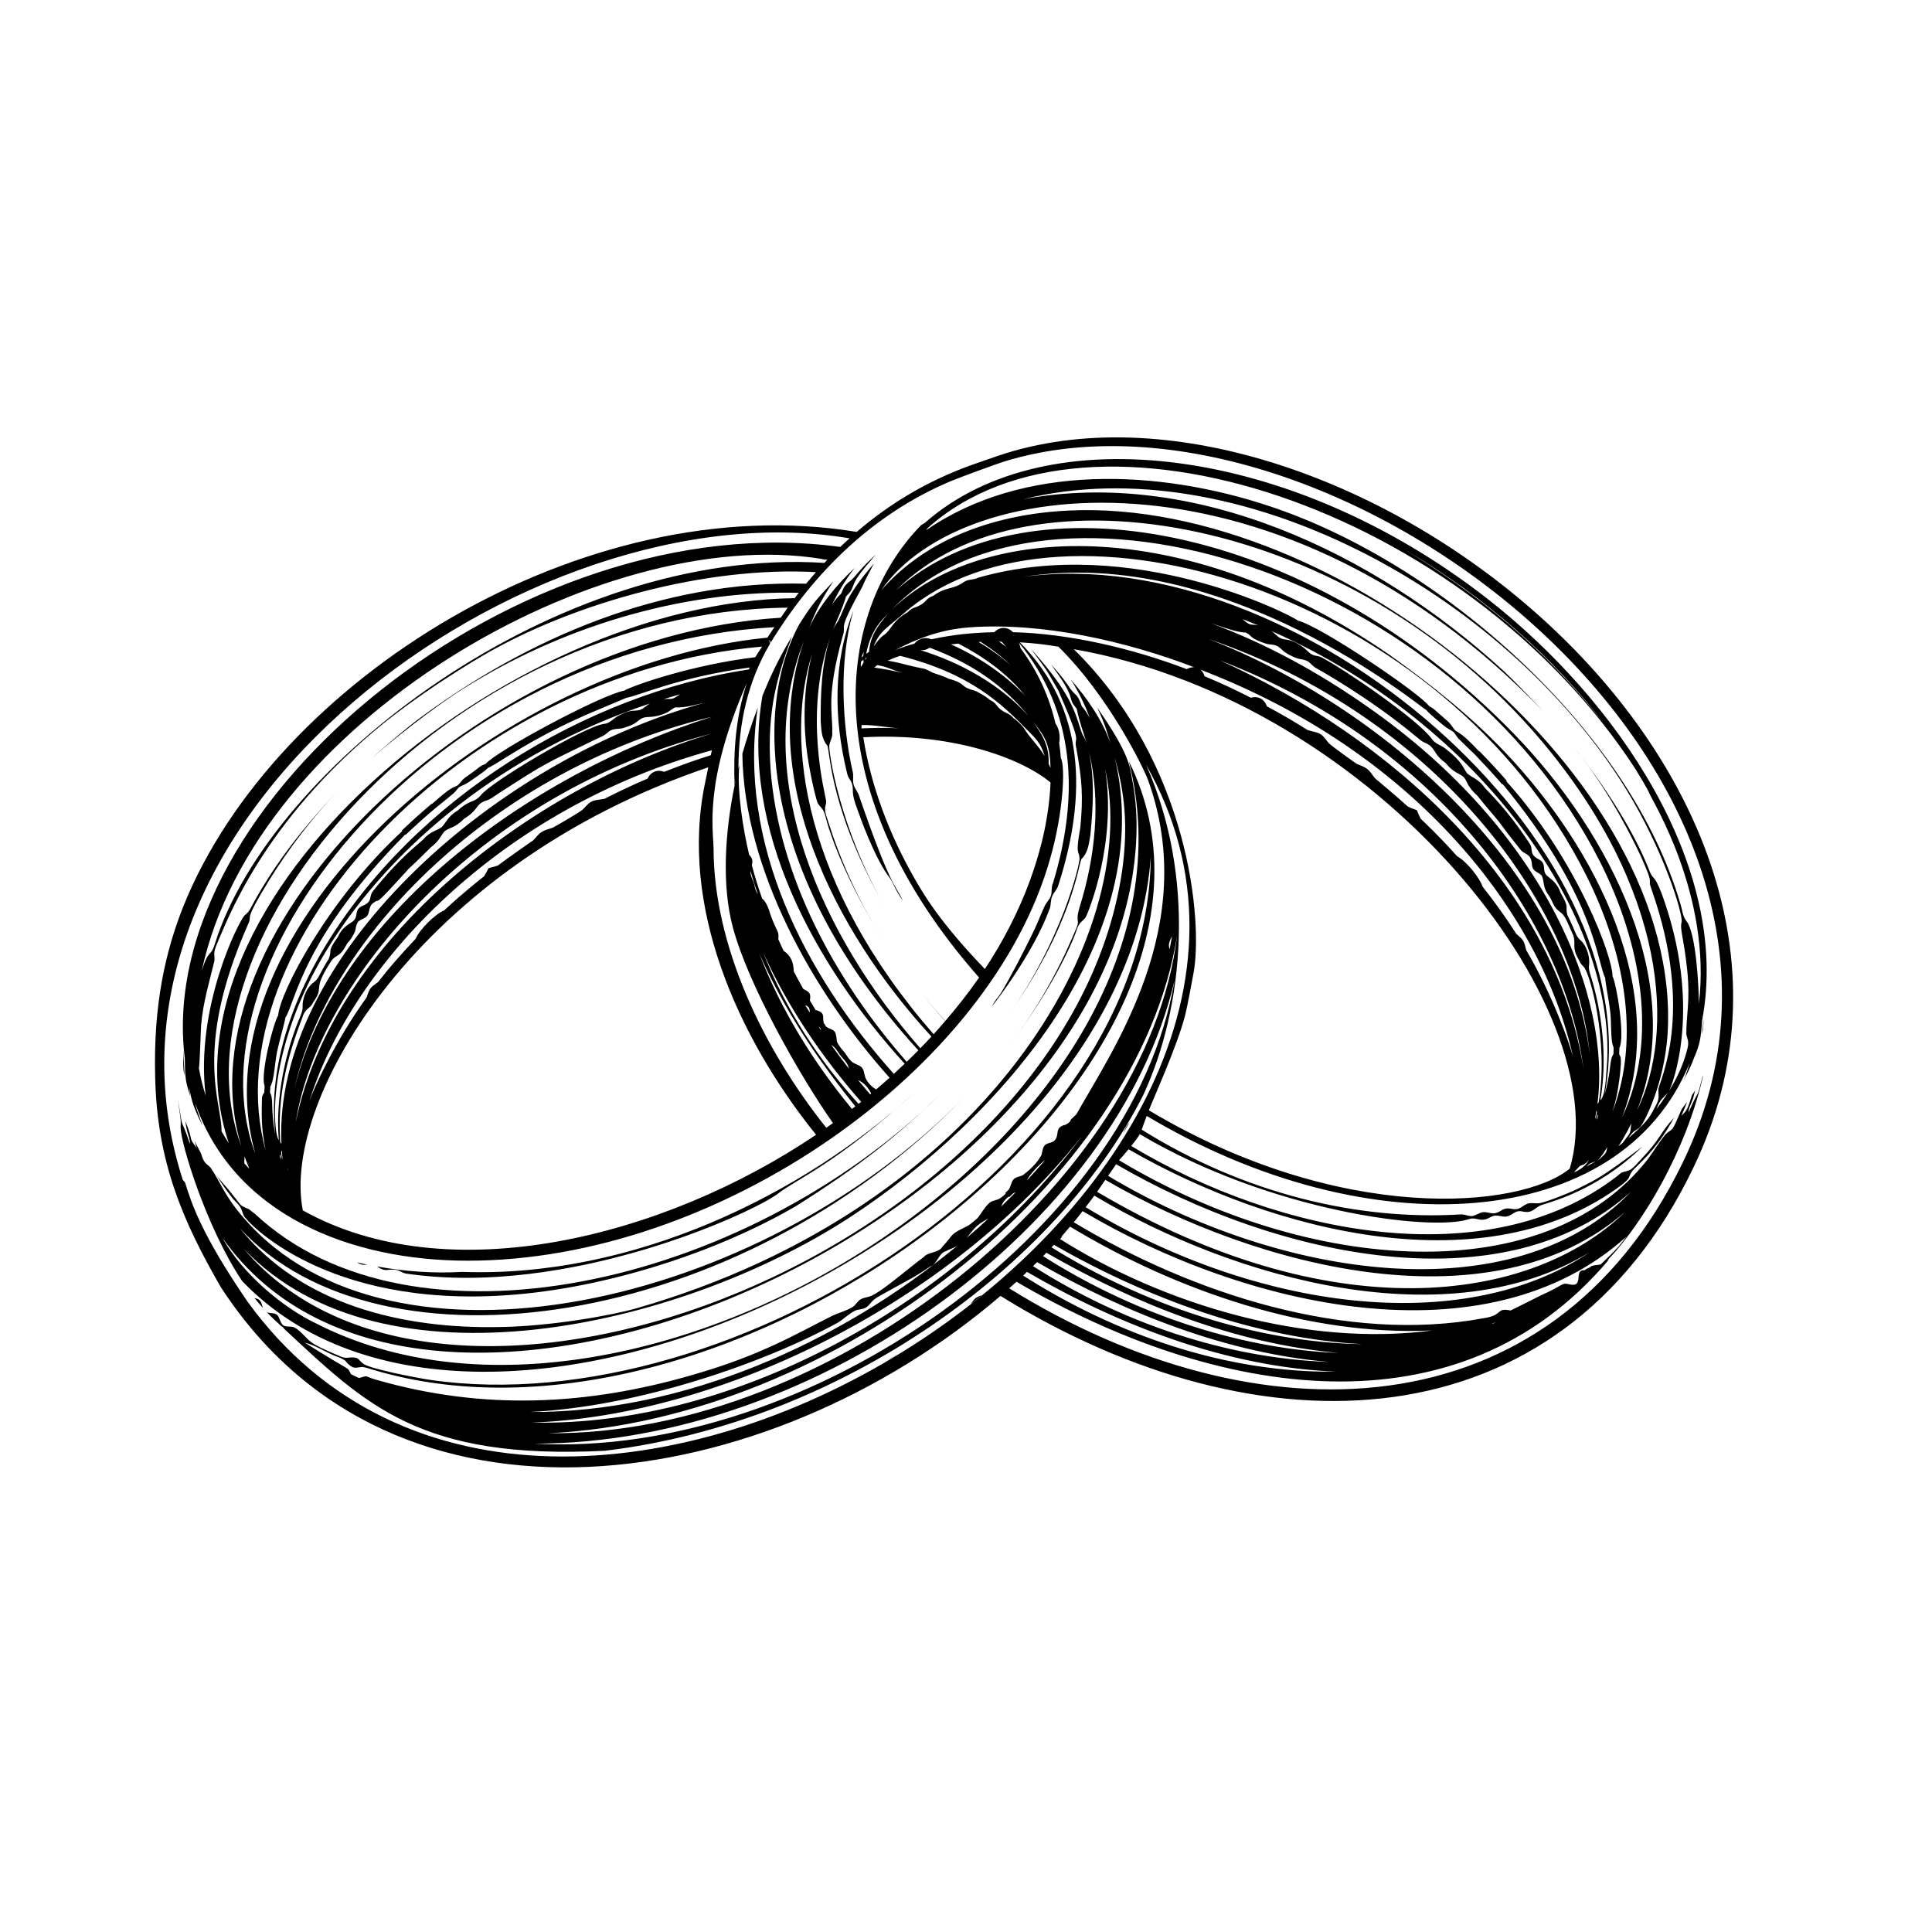 <svg version="1.2" viewBox="0 0 112.5 112.5" height="112.5pt" width="112.5pt" xmlns:xlink="http://www.w3.org/1999/xlink" xmlns="http://www.w3.org/2000/svg">
<defs>
<clipPath id="clip1">
  <path d="M 9.023 25.469 L 100.922 25.469 L 100.922 85.445 L 9.023 85.445 Z M 9.023 25.469"></path>
</clipPath>
</defs>
<g id="surface1">
<path d="M 99.207 59.281 C 99.176 59.594 99.141 59.91 99.098 60.227 C 99.172 59.934 99.164 60.035 99.207 59.281" style="stroke:none;fill-rule:nonzero;fill:rgb(0%,0%,0%);fill-opacity:1;"></path>
<path d="M 49.645 44.906 C 49.07 42.375 48.801 38.586 49.699 35.551 C 48.508 38.555 48.547 41.82 49.316 44.984 C 49.402 45.398 49.527 45.34 49.621 45.676 C 49.73 46.031 49.523 46.09 49.93 47.141 C 50.051 47.48 50.914 49.98 51.848 51.176 C 52.066 51.512 52.098 51.77 52.582 52.465 C 52.117 51.48 51.852 51.648 50.02 46.332 C 49.953 46.098 49.746 45.898 49.699 45.656 C 49.637 45.418 49.723 45.141 49.645 44.906" style="stroke:none;fill-rule:nonzero;fill:rgb(0%,0%,0%);fill-opacity:1;"></path>
<path d="M 94.328 72.508 C 94.336 72.5 94.34 72.496 94.344 72.488 C 94.34 72.496 94.332 72.504 94.328 72.508" style="stroke:none;fill-rule:nonzero;fill:rgb(0%,0%,0%);fill-opacity:1;"></path>
<g clip-rule="nonzero" clip-path="url(#clip1)">
<path d="M 97.984 67.699 C 90.273 83.605 73.172 83.969 58.762 75.016 C 58.906 74.891 59.051 74.766 59.191 74.637 C 70.781 81.43 84.922 83.738 93.668 73.367 C 93.602 73.379 93.652 73.375 93.602 73.387 C 95.629 71.27 98.172 67.062 99.176 62.629 C 99.164 62.652 99.152 62.676 99.141 62.699 C 98.742 64.203 99.027 63.176 98.32 64.785 C 98.328 64.52 98.469 64.289 98.555 64.043 C 98.625 63.859 98.66 63.668 98.707 63.48 C 98.629 63.625 98.641 63.602 98.52 63.773 C 98.223 64.766 98.176 64.684 97.906 64.973 C 98.164 64.383 98.105 64.508 98.234 64.168 C 98.098 64.352 98.051 64.422 97.93 64.578 C 97.262 66.113 97.465 65.613 96.988 66.047 C 96.605 66.508 96.312 67.012 95.961 67.488 C 90.039 75.094 76.273 74.242 65.16 67.559 C 65.355 67.348 65.434 67.262 65.715 66.922 C 74.211 71.82 86.625 74.895 94.48 68.961 C 94.996 68.527 94.789 68.582 95.027 68.219 C 95.254 67.883 96.328 67.191 97.484 65.078 C 96.586 66.055 96.758 66.242 95.562 67.5 C 95.355 67.707 95.184 67.957 94.93 68.113 C 94.805 68.191 94.625 68.207 94.48 68.262 C 94.336 68.312 94.246 68.43 94.129 68.516 C 86.625 74.27 74.5 71.926 65.871 66.73 C 66.008 66.559 66.262 66.234 66.371 66.043 C 74.043 70.59 83.375 71.707 85.512 70.996 C 85.875 70.867 86.062 71.059 86.387 71.023 C 86.723 70.996 86.84 70.734 87.23 70.789 C 87.566 70.836 87.711 70.93 88.09 70.672 C 88.492 70.398 88.625 70.594 88.961 70.574 C 89.262 70.566 89.48 70.262 89.754 70.172 C 90.09 70.039 92.988 69.379 95.629 66.773 C 93.273 68.566 92.855 68.723 92.105 69.102 C 91.637 69.367 90.191 69.941 89.715 70.047 C 89.434 70.121 89.102 69.977 88.852 70.133 C 88.719 70.195 88.602 70.305 88.465 70.363 C 88.145 70.504 87.914 70.289 87.602 70.398 C 87.465 70.438 87.34 70.551 87.199 70.602 C 87.066 70.66 86.922 70.664 86.773 70.633 C 86.32 70.535 86.305 70.578 85.922 70.75 C 85.586 70.914 85.398 70.703 85.062 70.715 C 79.078 71.082 72.465 69.512 66.484 65.781 C 66.629 65.363 66.402 65.984 66.773 64.98 C 79.711 72.711 94.383 71.77 98.391 61.891 C 98.125 62.73 98.199 62.535 98.016 62.938 C 98.293 62.445 98.5 62.004 98.691 61.477 C 98.684 61.496 98.68 61.516 98.676 61.535 C 98.969 60.797 99.035 60.555 99.117 59.406 C 100.797 50.473 94.156 40.758 86.629 34.879 C 75.242 25.98 60.961 24.168 53.852 30.449 C 53.777 30.492 53.703 30.535 53.633 30.582 C 48.691 35.637 47.363 45.977 57.012 56.922 C 56.387 57.82 55.758 58.621 55.043 59.453 C 54.578 58.934 54.121 58.406 53.68 57.863 C 54.117 58.406 54.574 58.938 55.035 59.461 C 54.816 59.719 54.59 59.973 54.363 60.223 C 46.832 51.594 45.652 43.164 47.293 38.062 C 46.844 39.793 46.758 41.605 46.938 43.367 C 47.082 44.738 47.477 46.402 47.605 46.742 C 47.656 46.859 47.766 46.961 47.852 47.066 C 48.027 47.281 48.059 47.531 48.129 47.773 C 48.441 48.934 49.465 51.598 51.332 54.578 C 49.941 52.363 48.945 50.121 48.195 47.754 C 47.891 46.91 48.141 46.98 48.102 46.613 C 48.066 46.277 46.762 41.539 48.352 37.078 C 47.828 38.688 47.781 40.426 47.789 41.984 C 47.836 42.473 47.805 42.977 48.18 43.422 C 48.336 43.82 48.359 47.344 51.605 52.938 C 48.879 48.273 48.254 43.77 48.289 43.41 C 48.324 43.16 48.496 42.906 48.461 42.672 C 48.5 41.473 48.082 40.609 49.066 37.055 C 49.336 36.238 48.656 36.992 50.215 34.16 C 50.348 33.816 50.66 33.266 50.887 32.816 C 49.164 34.816 49.266 35.297 48.789 36.191 C 48.656 36.359 48.562 36.543 48.48 36.73 C 48.742 36.074 49.055 35.441 49.266 34.73 C 49.484 34.488 49.547 34.477 49.68 34.113 C 49.809 33.746 49.992 33.461 50.996 32.293 L 50.449 32.812 C 49.719 33.582 49.75 33.66 49.398 33.918 C 49.121 34.156 49.113 34.277 48.984 34.559 C 48.777 34.758 48.602 34.977 48.445 35.207 C 48.812 34.465 49.242 33.742 49.766 33.07 C 48.727 34.051 47.703 35.254 47.113 36.57 C 47.375 35.934 47.613 35.223 48.531 33.844 C 47.402 35.047 47.23 35.273 46.539 36.359 C 43.91 41.168 44.133 50.934 53.473 61.16 C 53.25 61.387 53.027 61.609 52.797 61.828 C 48.629 57.078 45.363 51.094 44.871 44.816 C 44.629 41.23 45.316 39.281 46.113 37.055 C 45.277 38.465 44.82 39.473 44.395 40.52 C 43.074 48.203 47.434 56.191 52.68 61.941 C 52.469 62.141 52.258 62.34 52.047 62.531 C 46.82 56.691 42.938 49.031 44.125 41.203 C 43.789 42.086 43.488 42.988 43.227 43.895 C 43.316 50.625 47.324 57.754 51.801 62.758 C 51.543 62.984 51.281 63.215 51.02 63.438 C 50.812 63.324 50.574 63.105 50.445 62.859 C 50.328 62.684 50.344 62.398 50.23 62.227 C 50.129 62.043 49.867 61.992 49.676 61.879 C 49.496 61.754 49.383 61.582 49.266 61.406 C 49.188 61.277 49.082 61.168 48.984 61.055 C 48.637 60.574 48.77 60.707 48.684 60.289 C 48.613 59.895 48.402 60.004 48.105 59.777 C 48.059 59.707 48.012 59.633 47.965 59.559 C 47.871 59.195 48.094 58.977 47.488 58.809 C 47.379 58.629 47.27 58.441 47.16 58.258 C 47.238 57.793 47.105 57.77 46.77 57.578 C 46.582 57.242 46.398 56.902 46.219 56.562 C 46.211 56.039 46.051 55.645 45.629 55.363 C 45.523 55.141 45.418 54.918 45.32 54.691 C 45.379 54.18 45.234 54.309 44.859 53.242 C 44.758 52.902 44.629 52.531 44.379 52.32 C 44.113 51.566 43.945 51.004 43.777 50.367 C 43.855 50.129 43.797 49.945 43.625 49.781 C 43.277 48.34 42.895 45.996 43.055 44.551 C 43.039 44.617 43.02 44.688 43 44.754 C 42.996 42.141 43.547 39.664 44.84 37.484 L 44.785 37.273 C 44.836 37.297 44.879 37.367 44.852 37.457 C 47.43 33.246 50.895 29.906 55.34 28.027 C 55.844 27.816 57.996 27.02 58.562 26.848 C 77.605 21.074 109.004 45.051 97.984 67.699 Z M 64.523 68.469 C 64.523 68.469 64.746 68.156 64.992 67.793 C 74.449 73.301 87.59 76.031 94.973 69.395 C 88.07 76.512 74.477 74.441 64.523 68.469 Z M 63.883 69.398 C 64.043 69.168 64.207 68.934 64.363 68.703 C 73.391 73.934 86.922 77.289 94.633 70.566 C 89.109 75.941 77.48 77.434 63.883 69.398 Z M 92.566 72.918 C 85.094 77.914 73.082 76.266 63.215 70.293 C 63.387 70.07 63.559 69.852 63.723 69.621 C 71.957 74.551 84.359 77.922 92.566 72.918 Z M 61.723 72.148 C 61.789 72.113 61.816 72.047 61.84 71.973 C 62 71.793 62.156 71.609 62.309 71.426 C 68.559 75.195 76.203 77.805 83.398 77.473 C 76.074 78.438 67.816 75.988 61.723 72.148 Z M 61.23 72.633 C 61.277 72.586 61.324 72.539 61.371 72.488 C 66.766 75.578 73.109 77.938 79.344 78.27 C 73.055 78.176 66.504 75.918 61.23 72.633 Z M 60.738 73.145 C 60.805 73.082 60.867 73.012 60.93 72.945 C 66.133 75.941 71.961 78.25 77.941 78.781 C 72.66 78.582 66.434 76.762 60.738 73.145 Z M 60.152 73.727 C 60.23 73.648 60.312 73.574 60.391 73.496 C 65.566 76.484 71.496 78.816 77.395 79.305 C 71.398 79.105 65.273 76.996 60.152 73.727 Z M 77.781 79.871 C 71.395 79.953 64.98 77.715 59.578 74.277 C 59.652 74.207 59.727 74.133 59.801 74.062 C 65.215 77.207 71.496 79.613 77.781 79.871 Z M 87.078 77.016 C 87.023 77.055 86.945 77.07 86.859 77.059 C 86.934 77.047 87.004 77.031 87.078 77.016 Z M 93.203 73.629 C 93.09 73.664 92.625 73.672 92.605 73.785 C 92.484 73.836 92.363 73.887 92.273 73.965 C 91.59 73.918 92.289 75.004 91.379 74.785 C 90.91 74.676 91.133 74.801 89.66 75.461 C 89.562 75.512 88.066 76.266 87.965 76.309 C 87.078 76.133 87.566 76.586 86.395 76.758 C 78.406 78.25 69.445 75.336 62.527 71.172 C 62.703 70.957 62.871 70.742 63.039 70.523 C 72.48 76.133 86.531 79.395 94.711 72.004 C 94.016 72.926 93.539 73.293 93.203 73.629 Z M 94.078 72.781 C 94.359 72.445 94.113 72.75 94.469 72.324 C 94.234 72.621 94.316 72.523 94.078 72.781 Z M 94.324 72.512 C 94.312 72.523 94.301 72.539 94.289 72.555 C 94.293 72.555 94.32 72.516 94.324 72.512 Z M 64.902 44.09 C 65.492 46.141 65.707 48.102 65.336 50.746 C 62.082 72.551 26.277 86.906 14.191 72.715 C 22.285 81.223 39.484 77.355 49.406 70.938 C 58.523 64.992 67.41 54.402 64.902 44.09 Z M 68.395 57.082 C 65.93 71.746 46.98 84.98 31.129 84.062 C 47.547 84.078 65.07 71.32 68.395 57.082 Z M 59.801 68.734 C 59.918 68.418 60.57 67.75 60.859 67.547 C 60.512 67.949 60.16 68.348 59.801 68.734 Z M 58.301 70.254 C 58.367 70.086 58.422 69.941 58.734 69.676 L 58.766 69.711 C 58.844 69.637 58.918 69.562 58.992 69.488 C 59.039 69.465 59.086 69.441 59.137 69.426 C 58.863 69.707 58.582 69.98 58.301 70.254 Z M 56.293 72.078 C 56.645 71.66 56.805 71.324 57.547 70.965 C 57.137 71.344 56.719 71.715 56.293 72.078 Z M 30.844 82.219 C 37.109 81.93 44.434 79.398 48.734 77.047 C 49.105 76.84 49.406 76.512 49.785 76.324 C 49.973 76.23 50.234 76.258 50.41 76.141 C 50.602 76.043 50.711 75.82 50.879 75.688 C 51.098 75.512 51.02 75.57 53.086 74.43 C 53.457 74.223 53.812 73.992 54.16 73.75 C 54.586 73.609 54.645 72.977 55.078 72.855 C 55.395 72.688 55.387 72.742 55.73 72.551 C 48.895 78.207 39.789 82.277 30.844 82.219 Z M 62.996 66.16 C 55.945 75.633 43.039 83.109 30.953 82.836 C 42.078 82.453 55.445 75.758 62.996 66.16 Z M 68.242 54.516 C 68.203 54.766 68.16 55.016 68.109 55.266 C 68 54.996 68.113 54.773 68.242 54.516 Z M 68.547 54.449 C 66.84 68.812 48.434 83.617 31.93 83.457 C 48.555 82.695 66.312 68.723 68.547 54.449 Z M 50.27 42.93 C 55.363 42.66 59.387 44.094 61.172 45.562 C 61.02 49.332 59.461 53.246 57.348 56.426 C 54.688 53.66 53.762 52.039 53.23 51.113 C 51.797 48.598 50.711 45.777 50.27 42.93 Z M 50.477 38.27 C 50.441 38.324 50.41 38.383 50.375 38.438 C 50.379 38.402 50.387 38.371 50.391 38.336 C 50.422 38.316 50.449 38.293 50.477 38.27 Z M 94.988 65.422 C 94.918 66.102 94.965 65.887 94.48 66.559 C 94.398 66.625 94.316 66.684 94.238 66.746 C 94.402 66.508 94.723 65.965 94.988 65.422 Z M 52.18 34.375 C 59.848 26.656 78.824 30.121 89.789 43.176 C 97.078 51.844 97.559 60.125 95.32 64.664 C 98.266 57.32 93.734 48.484 88.191 42.766 C 76.055 30.254 59.746 27.613 52.18 34.375 Z M 93.188 50.219 C 95.484 54.781 96.645 60.441 94.449 65.074 C 97.242 57.789 92.973 49.398 87.613 43.773 C 85.605 41.664 83.324 39.859 80.969 38.172 C 68.75 29.699 57.004 30.605 51.949 35.48 C 61.004 26.129 84.637 33.262 93.188 50.219 Z M 94.293 62.875 C 94.32 62.688 94.434 61.715 94.359 61.539 C 94.34 61.488 94.312 61.438 94.285 61.387 C 94.293 61.262 94.297 61.137 94.297 61.016 C 94.637 60.391 94.145 57.352 93.895 56.836 C 93.93 55.852 91.938 50.188 87.707 45.484 L 87.734 45.457 C 87.227 44.875 86.691 44.297 86.145 43.742 L 86.133 43.758 C 85.258 42.824 85.059 42.738 84.738 42.535 C 84.578 42.355 84.473 42.141 84.293 41.992 C 84.293 41.988 83.473 41.27 83.469 41.27 C 83.402 41.215 83.32 41.172 83.238 41.137 C 82.637 40.332 76.906 36.469 75.586 36.141 C 75.086 35.754 65.871 31.094 56.965 33.637 C 56.629 33.805 56.391 33.684 56.055 33.938 C 55.438 34.344 55.059 34.168 54.344 34.695 C 53.926 34.836 53.949 35.031 53.609 35.223 C 53.281 35.418 53.121 35.352 52.859 35.648 C 51.949 36.148 51.895 36.707 51.473 36.973 C 51.223 37.148 51.043 37.402 50.871 37.652 C 51.215 36.727 51.695 36.547 52.758 35.602 C 61.91 27.875 84.113 34.449 92.379 51 C 94.508 55.258 95.582 60.301 93.895 64.75 C 94.082 64.098 94.156 63.84 94.293 62.875 Z M 93.43 63.773 C 96.23 49.102 75.625 31.398 59.559 33.594 C 71.406 31.699 82.727 41.195 83.062 41.352 C 83.211 41.559 84.199 42.359 84.066 42.246 C 84.312 42.453 84.41 42.457 84.652 42.637 C 85.055 43.172 84.602 42.691 85.914 43.969 C 86.449 44.527 86.977 45.102 87.48 45.68 L 87.504 45.66 C 92.922 52.238 92.992 56.051 93.469 56.934 C 93.473 57.16 93.691 58.344 93.734 58.688 C 93.871 59.508 93.746 60.543 93.961 61 C 93.961 61.125 93.957 61.25 93.953 61.371 C 93.68 61.809 93.879 62.125 93.43 63.773 Z M 93.586 66.801 C 93.535 67.16 93.508 67.152 93.148 67.492 C 93.109 67.516 93.07 67.539 93.031 67.562 C 93.199 67.449 93.484 66.969 93.586 66.801 Z M 93.02 64.883 C 93.051 65.012 93.039 64.973 93.039 65.016 C 93.016 65.078 92.996 65.141 92.973 65.203 C 92.969 65.078 92.988 65.004 93.02 64.883 Z M 92.871 65.164 C 92.926 64.863 92.906 64.992 92.961 64.652 C 92.969 64.688 92.977 64.723 92.988 64.758 C 92.957 64.906 92.938 65.047 92.871 65.164 Z M 92.918 67.625 C 92.734 67.73 92.551 67.836 92.363 67.934 C 92.582 67.723 92.641 67.727 92.918 67.625 Z M 91.996 67.895 C 92.074 67.859 92.16 67.832 92.246 67.801 L 92.262 67.781 C 92.379 67.719 92.453 67.625 92.523 67.527 C 92.418 67.758 92.199 68.027 91.656 68.273 C 91.754 68.133 91.887 68.012 91.996 67.895 Z M 91.602 61.555 C 91.418 60.852 90.449 58.008 88.875 55.332 C 88.73 54.766 88.738 54.762 88.293 54.375 C 87.676 53.414 87.02 52.5 86.336 51.637 C 86.164 51.113 85.395 50.156 84.848 49.859 C 83.758 48.641 83.062 48 82.727 47.676 C 82.336 46.941 82.773 47.336 81.977 46.965 C 81.277 46.328 80.062 45.316 80.062 45.316 C 79.918 45.141 79.801 44.922 79.621 44.785 C 79.449 44.641 79.211 44.578 79.004 44.477 C 78.918 44.434 77.508 43.422 77.375 43.273 C 77.219 43.102 77.098 42.871 76.898 42.758 C 76.73 42.637 76.547 42.629 76.152 42.516 C 75.375 42.023 74.578 41.562 73.766 41.125 C 73.633 40.715 73.262 40.508 72.836 40.629 C 71.898 40.152 71.211 39.824 70.145 39.379 C 70.082 39.188 69.996 39.074 69.895 38.992 C 82.492 43.82 89.77 53.227 91.602 61.555 Z M 92.203 62.219 C 90.508 51.426 80.871 42.891 71.043 38.457 C 83.801 43.355 91.094 53.691 92.203 62.219 Z M 92.566 61.359 C 91.23 50.539 80.34 41.062 70.367 37.207 C 83.648 41.742 91.734 52.68 92.566 61.359 Z M 92.211 54.953 C 92.031 54.695 91.988 54.773 91.801 54.461 C 91.633 54.062 91.461 53.664 91.266 53.273 C 91.125 52.746 91.418 52.926 90.871 51.984 C 90.727 51.535 90.445 51.277 90.109 51.016 C 89.734 50.711 90.109 50.312 89.617 50.047 C 89 49.727 89.301 49.473 89.082 49.137 C 87.703 47.047 86.734 46.195 86.449 45.859 C 86.121 45.383 85.773 45.312 85.438 45.043 C 85.188 44.707 85.156 44.363 84.219 43.633 C 83.91 43.367 83.598 43.348 83.367 43.02 C 82.523 41.859 78.316 39.008 77.07 38.344 C 76.797 38.164 76.625 38.227 76.391 38.109 C 76.207 38.008 76.039 37.793 75.812 37.637 C 74.832 36.98 74.809 37.477 74.242 36.914 C 74.176 36.848 74.105 36.789 74.031 36.742 C 86.422 42.203 94.043 53.512 93.582 61.855 C 93.496 62.879 93.496 63.738 93.188 64.074 C 93.617 61.641 93.289 58.879 92.598 56.73 C 92.551 56.562 92.5 56.395 92.531 56.203 C 92.59 55.758 92.418 55.238 92.211 54.953 Z M 72.348 36.051 C 72.656 36.168 72.961 36.289 73.266 36.418 C 72.797 36.316 72.855 36.492 72.348 36.051 Z M 72.555 36.836 C 72.953 37.07 72.75 37.094 73.328 37.336 C 73.512 37.414 73.758 37.512 73.961 37.523 C 74.656 37.582 74.457 37.859 75.207 38.195 C 75.73 38.457 75.777 38.336 76.113 38.488 C 76.316 38.598 76.344 38.707 76.574 38.867 C 76.574 38.867 79.664 40.562 82.43 42.867 C 82.969 43.309 82.809 43.156 83.129 43.324 C 83.246 43.391 83.27 43.418 83.355 43.5 C 83.656 43.836 83.59 43.996 84.18 44.43 C 84.504 44.824 84.723 44.945 85.016 45.102 C 85.203 45.199 85.27 45.273 85.363 45.445 C 85.531 45.824 85.742 46.078 86.027 46.332 C 86.582 47.039 87.09 47.594 87.301 47.871 C 87.602 48.281 87.695 48.418 88.562 49.504 C 88.711 49.688 88.953 49.707 89.09 49.922 C 89.301 50.258 89.07 50.527 89.465 50.766 C 89.586 50.844 89.691 50.887 89.781 50.996 C 89.965 51.43 89.777 51.617 90.266 52.262 C 90.434 52.57 90.469 52.812 90.758 53.035 C 91.098 53.301 91.105 53.301 91.613 54.477 C 91.781 55 91.504 55.164 91.938 55.891 C 92.031 56.07 91.988 56.066 92.223 56.301 C 92.578 56.664 93.684 60.598 93.094 64.18 C 93.062 64.215 93.039 64.25 93.016 64.281 C 93.816 58.301 90.172 48.48 79.59 41.125 C 76.801 39.172 73.715 37.465 70.508 36.293 C 71.707 36.684 72.055 36.812 72.555 36.836 Z M 57.898 36.812 C 56.664 36.84 55.496 36.949 54.234 37.227 C 53.883 37.074 53.48 37.176 53.246 37.477 C 52.871 37.582 52.5 37.707 52.137 37.852 C 53.891 36.926 55.262 36.613 56.504 36.527 C 60.691 36.234 65.566 37.328 69.531 38.852 C 69.387 38.855 69.289 38.863 69.105 38.965 C 65.977 37.77 62.309 36.898 58.984 36.812 C 58.668 36.48 58.215 36.48 57.898 36.812 Z M 58.176 37.359 C 58.199 37.359 58.223 37.363 58.25 37.363 C 58.281 37.371 58.312 37.379 58.344 37.383 C 58.43 37.477 58.512 37.574 58.594 37.676 C 58.371 37.496 58.41 37.531 58.176 37.359 Z M 58.855 38.738 C 58.273 38.227 57.648 37.77 56.98 37.383 C 57.02 37.383 57.062 37.379 57.102 37.375 C 57.883 37.879 58.336 38.246 58.855 38.738 Z M 55.375 37.523 C 55.52 37.504 55.66 37.492 55.805 37.477 C 57.277 38.238 58.625 39.199 59.695 40.512 C 58.586 39.352 57.098 38.289 55.375 37.523 Z M 53.578 37.855 C 53.789 37.879 53.934 37.84 54.094 37.738 C 54.117 37.73 54.137 37.727 54.16 37.723 C 56.41 38.566 58.344 39.785 59.902 41.711 C 58.305 39.898 55.922 38.562 53.578 37.855 Z M 52.562 39.184 C 52.016 39.055 51.461 38.953 50.906 38.871 C 50.91 38.867 51.074 38.734 51.078 38.73 C 51.668 38.82 51.98 39.031 52.562 39.184 Z M 60.16 42.027 C 60.941 42.984 61.125 43.441 61.176 44.707 C 61.137 44.629 61.098 44.555 61.062 44.477 C 61.098 43.477 60.746 42.844 60.16 42.027 Z M 60.828 44.031 C 60.484 43.422 59.953 42.969 59.594 42.355 C 59.461 42.203 59.188 41.918 59.008 41.812 C 58.789 41.539 58.598 41.555 58.324 41.355 C 57.988 41.121 58.055 40.949 57.652 40.766 C 57.445 40.582 57.203 40.445 56.961 40.312 C 56.805 40.215 56.609 40.184 56.438 40.117 C 55.945 39.938 56.18 39.773 55.234 39.52 C 55.07 39.422 54.523 39.242 54.34 39.18 C 53.625 38.82 54.039 39.027 52.848 38.727 C 52.094 38.531 52.027 38.535 51.691 38.469 C 51.926 38.363 52.164 38.27 52.41 38.188 C 56.512 39.227 58.312 40.957 59.883 42.574 C 60.219 42.918 60.613 43.242 60.828 44.031 Z M 91.406 68.051 C 88.496 70.41 78.027 71.305 66.898 64.652 C 67.035 64.262 68.562 60.895 69.012 59.113 C 69.129 58.668 69.43 57.039 69.5 56.656 C 70.039 53.73 69.316 44.492 62.527 37.801 C 80.312 40.922 94.188 58.746 91.406 68.051 Z M 97.148 63.59 C 96.93 63.938 96.695 64.27 96.453 64.582 C 96.566 64.336 96.609 64.172 96.789 63.973 C 96.965 63.797 97.066 63.707 97.148 63.59 Z M 89.867 41.426 C 89.508 41.055 88.688 40.148 87.539 39.051 C 79.953 32.105 69.488 27.23 59.594 29.066 C 72.09 25.996 87.598 34.574 94.598 45.809 C 96.922 49.559 97.992 53.227 97.922 53.668 C 97.805 54.148 98.039 54.535 98.246 56.488 C 98.434 58.289 98.18 59.164 98.195 60.234 C 98.281 60.605 98.375 60.656 98.223 61.199 C 98.004 62.027 97.629 62.82 97.18 63.543 C 97.379 63.207 99.172 58.637 96.762 52.039 C 96.258 50.734 96.285 51.391 95.984 50.543 C 95.012 48.133 93.254 45.527 91.621 43.465 C 93.289 45.562 94.469 47.59 95.535 49.832 C 96.422 51.82 95.867 50.969 96.176 51.809 C 98.715 59.051 96.594 62.98 96.57 63.438 C 96.555 63.777 96.648 63.895 96.465 64.285 C 96.094 64.969 96.082 65.188 94.84 66.258 C 94.926 66.117 95.027 65.973 95.16 65.871 C 95.273 65.789 95.426 65.719 95.52 65.617 C 95.777 65.273 96.891 63.176 97.102 60.238 C 98.043 45.289 77.906 29.004 62.277 29.727 C 58.082 29.918 54.008 31.289 51.305 34.379 C 56.18 27.359 74.789 25.773 89.867 41.426 Z M 81.785 32 C 86.531 34.777 90.496 38.336 93.414 42.152 C 89.828 37.613 86.008 34.555 81.785 32 Z M 95.227 44.773 C 95.359 44.988 95.969 45.984 96.055 46.223 C 96.172 46.562 99.68 52.129 98.926 58.441 C 98.922 57.527 98.77 54.273 98.18 53.605 C 97.973 53.328 97.965 53 97.867 52.695 C 94.914 42.43 83.859 32.777 73.965 29.488 C 67.453 27.309 59.551 26.984 53.922 30.879 C 53.961 30.832 53.996 30.785 54.031 30.738 C 63.469 22.312 85.32 29.539 95.227 44.773 Z M 51.711 35.73 C 51.09 36.473 50.688 36.992 50.602 37.961 C 50.547 37.992 50.492 38.027 50.438 38.062 C 50.719 36.648 51.375 36.086 51.711 35.73 Z M 52.359 42.406 C 51.379 42.367 50.797 42.387 50.168 42.414 C 50.164 42.398 50.172 42.234 50.168 42.219 C 50.902 42.199 51.629 42.367 52.359 42.406 Z M 50.16 38.293 C 50.172 38.262 50.285 37.953 50.285 37.953 C 50.281 38.031 50.277 38.109 50.273 38.191 C 50.234 38.223 50.199 38.258 50.16 38.293 Z M 50.277 38.418 C 50.277 38.473 50.281 38.531 50.285 38.586 C 50.176 38.766 50.281 38.578 50.148 38.809 C 50.145 38.812 50.137 38.812 50.129 38.816 C 50.113 38.703 50.125 38.672 50.141 38.523 C 50.215 38.465 50.164 38.496 50.277 38.418 Z M 53.59 61.039 C 47.887 54.555 43.672 45.301 46.809 37.332 C 44.09 45.219 48.52 54.148 54.238 60.359 C 54.027 60.59 53.809 60.816 53.59 61.039 Z M 12.512 54.961 C 12.246 55.809 12.18 55.164 11.75 56.523 C 14.859 42.066 34.973 30.465 47.828 32.543 C 47.945 32.582 48.062 32.594 48.18 32.59 C 48.145 32.625 48.012 32.77 48.004 32.777 C 32.383 31.785 15.738 44.652 12.512 54.961 Z M 14.059 66.766 C 9.617 54.727 25.945 35.613 45.867 35.383 L 45.465 35.969 C 27.938 37.055 10.188 54.09 14.059 66.766 Z M 14.52 68.062 C 14.422 67.961 14.328 67.855 14.234 67.75 C 14.207 67.555 14.246 67.527 14.242 67.328 C 14.316 67.543 14.195 67.23 14.52 68.062 Z M 14.863 67.176 C 10.711 55.875 25.391 37.625 45.094 36.52 C 44.957 36.719 44.82 36.918 44.688 37.129 C 28.961 38.68 11.191 54.012 14.863 67.176 Z M 36.34 40.219 C 35.074 40.43 28.977 43.68 28.27 44.488 C 27.98 44.578 27.82 44.75 27.574 44.93 C 26.645 45.586 27.109 45.285 26.641 45.738 C 26.273 45.918 26.258 45.84 25.152 46.816 L 25.137 46.801 C 24.539 47.305 23.953 47.832 23.398 48.363 L 23.426 48.391 C 19.086 52.387 16.281 57.828 16.199 59.121 C 15.895 59.633 15.141 62.605 15.41 63.234 C 15.398 63.359 15.395 63.488 15.387 63.613 C 15.273 63.789 15.254 63.852 15.254 64.02 C 15.211 65.398 15.27 65.945 15.469 66.996 C 12.223 55.223 26.867 39.176 44.379 37.652 C 44.359 37.676 44.102 38.062 43.977 38.27 C 40.27 38.715 36.844 39.922 36.34 40.219 Z M 18.926 55.113 C 15.27 61.172 16.004 65.406 16.023 66.066 C 15.727 64.34 15.957 64.09 15.723 63.617 C 15.73 63.504 15.734 63.387 15.742 63.273 C 16 62.836 15.984 61.754 16.195 60.977 C 16.266 60.637 16.594 59.48 16.617 59.258 C 17.219 58.348 17.602 54.629 23.609 48.582 L 23.629 48.605 C 24.18 48.078 24.762 47.559 25.355 47.059 C 26.734 45.934 26.305 46.312 26.723 45.844 C 26.973 45.699 27.086 45.691 27.328 45.52 C 27.539 45.375 28.262 44.898 28.418 44.711 C 28.586 44.656 29.121 44.312 29.273 44.219 C 29.828 43.891 31.633 42.66 34.797 41.34 C 34.91 41.289 36.422 40.664 36.484 40.629 C 37.188 40.523 39.449 39.445 43.664 38.867 C 43.641 38.902 43.621 38.941 43.602 38.98 C 34.094 40.43 24.141 46.5 18.926 55.113 Z M 41.242 44.68 C 41.215 44.816 41.098 45.391 41.066 45.539 C 39.535 52.754 42.938 60.383 47.52 66.078 C 38.555 72.121 26.051 75.184 17.633 70.48 C 16.355 64.016 24.387 50.383 41.242 44.68 Z M 41.453 43.688 C 41.43 43.785 41.41 43.883 41.387 43.977 C 40.535 44.246 39.738 44.523 38.676 44.945 C 38.273 44.789 37.887 44.949 37.711 45.336 C 36.859 45.699 36.02 46.094 35.195 46.516 C 34.805 46.586 34.617 46.578 34.438 46.684 C 34.23 46.781 34.086 46.996 33.918 47.152 C 33.77 47.289 32.27 48.164 32.18 48.199 C 31.965 48.277 31.727 48.32 31.539 48.449 C 31.344 48.566 31.211 48.773 31.047 48.934 C 31.047 48.934 29.746 49.828 28.992 50.398 C 28.203 50.668 28.621 50.34 28.188 51.027 C 27.844 51.305 27.102 51.867 25.863 53.012 C 25.32 53.242 24.43 54.125 24.207 54.66 C 23.434 55.477 22.711 56.289 22.012 57.188 C 21.535 57.527 21.539 57.531 21.344 58.086 C 19.535 60.586 18.285 63.348 18.02 64.105 C 20.547 56.004 29.254 47.027 41.453 43.688 Z M 41.477 42.707 C 31.066 45.801 19.402 54.648 17.223 65.336 C 18.48 57.176 27.816 46.227 41.477 42.707 Z M 41.461 41.738 C 30.73 45.098 19.562 53.395 17.148 63.379 C 19.09 54.617 28.711 44.785 41.461 41.738 Z M 38.645 40.711 C 38.957 40.613 39.277 40.52 39.594 40.43 C 39.055 40.82 39.121 40.652 38.645 40.711 Z M 16.234 66.387 C 15.891 65.934 15.453 61.102 19.09 55.215 C 22.859 49.145 29.469 43.758 37.855 40.961 C 37.609 41.094 37.508 41.258 37.242 41.344 C 36.887 41.438 36.762 41.273 36 41.684 C 35.727 41.836 35.484 42.129 35.195 42.148 C 34.07 42.266 28.492 45.598 27.992 46.316 C 27.875 46.449 27.77 46.543 27.547 46.637 C 27.184 46.77 26.879 46.977 26.652 47.195 C 26.09 47.531 26.023 47.828 25.723 48.164 C 25.387 48.387 25.008 48.445 24.641 48.883 C 24.305 49.211 23.305 49.914 21.711 51.898 C 21.449 52.234 21.746 52.488 21.094 52.754 C 20.578 52.973 20.918 53.402 20.516 53.672 C 20.18 53.887 19.883 54.086 19.676 54.555 C 19.004 55.508 19.375 55.227 19.145 55.828 C 18.918 56.191 18.711 56.566 18.512 56.945 C 18.297 57.238 18.258 57.16 18.055 57.398 C 17.824 57.66 17.605 58.164 17.621 58.609 C 17.633 58.805 17.566 58.965 17.508 59.129 C 16.625 61.191 16.031 63.91 16.234 66.387 Z M 16.344 67.531 C 16.328 67.465 16.312 67.402 16.297 67.336 C 16.301 67.293 16.281 67.332 16.328 67.207 C 16.348 67.332 16.359 67.41 16.344 67.531 Z M 16.457 67.512 C 16.391 67.383 16.391 67.254 16.371 67.086 C 16.387 67.051 16.398 67.016 16.41 66.98 C 16.441 67.445 16.434 67.277 16.457 67.512 Z M 16.789 68.164 C 16.785 68.129 16.777 68.098 16.77 68.062 C 16.77 68.047 16.773 68.035 16.777 68.02 C 16.781 68.07 16.785 68.117 16.789 68.164 Z M 16.387 66.609 C 16.367 66.574 16.344 66.539 16.32 66.504 C 16.141 63.918 16.68 61.645 17.621 59.215 C 17.77 58.703 18.086 58.723 18.223 58.383 C 18.887 57.461 18.242 57.703 19.02 56.395 C 19.602 55.434 19.031 56.379 19.301 55.934 C 19.574 55.598 19.766 55.691 20.043 55.238 C 20.25 54.887 20.188 54.961 20.348 54.785 C 20.426 54.695 20.586 54.426 20.605 54.379 C 20.766 54.09 20.648 54.047 20.844 53.684 C 20.867 53.66 20.895 53.633 20.926 53.613 C 21.223 53.422 21.402 53.465 21.488 53.066 C 21.52 52.887 21.574 52.695 21.723 52.59 C 22.273 52.168 21.484 53.141 23.82 50.566 C 24.289 50.145 25.035 49.387 25.07 49.355 C 25.629 48.93 25.602 48.723 25.906 48.387 C 26.242 48.16 26.492 48.215 27.039 47.664 C 27.867 47.164 27.676 46.863 28.23 46.645 C 28.582 46.555 28.809 46.332 29.113 46.148 C 31.891 44.355 31.672 44.52 34.613 43.086 C 34.883 42.957 35.199 42.848 35.406 42.633 C 35.738 42.352 36.059 42.508 36.422 42.348 C 37.125 42.133 37.074 41.969 37.41 41.812 C 37.746 41.68 38.039 41.855 38.836 41.492 C 38.949 41.441 39.141 41.273 39.312 41.191 C 39.93 41.223 40.516 41.027 41.035 40.918 C 28.434 44.387 15.891 55.941 16.387 66.609 Z M 49.805 64.422 C 49.738 64.473 49.676 64.523 49.609 64.574 C 47.328 61.809 45.473 58.797 44.215 55.535 C 45.656 58.77 47.562 61.645 49.805 64.422 Z M 49.969 62.895 C 50.309 63.035 50.609 63.395 50.727 63.68 C 50.711 63.695 50.691 63.711 50.672 63.727 C 50.434 63.449 50.199 63.176 49.969 62.895 Z M 48.402 60.844 C 48.703 61.012 48.805 61.336 49.039 61.582 C 49.242 61.809 49.367 61.945 49.434 62.23 C 49.078 61.777 48.738 61.312 48.402 60.844 Z M 47.668 59.773 C 47.734 59.824 47.773 59.836 47.812 59.996 C 47.766 59.922 47.715 59.848 47.668 59.773 Z M 46.891 58.531 C 47.117 58.617 47.164 58.742 47.148 58.961 C 47.059 58.82 46.977 58.676 46.891 58.531 Z M 50.145 64.16 C 50.094 64.199 50.043 64.238 49.992 64.277 C 47.66 61.707 45.758 58.797 44.441 55.469 C 45.875 58.652 47.871 61.57 50.145 64.16 Z M 43.695 50.699 C 43.914 51.465 44.012 51.734 44.129 52.074 C 44.027 51.93 43.977 51.766 43.941 51.602 C 43.875 51.254 43.691 51.066 43.695 50.699 Z M 42.805 45.602 C 42.801 45.613 42.801 45.625 42.797 45.637 C 42.781 45.172 42.773 45.082 42.805 45.602 Z M 42.773 45.754 C 42.238 48.34 41.996 51.488 42.68 54.023 C 43.57 57.332 46.539 62.602 48.504 65.398 C 48.375 65.488 48.246 65.578 48.113 65.668 C 44.402 61.023 41.555 55.012 41.551 49.398 C 41.531 48.27 40.98 45.492 43.488 39.77 C 42.852 41.734 42.699 43.668 42.773 45.754 Z M 46.059 35.391 L 45.957 35.32 C 45.957 35.32 46.059 35.391 46.059 35.391 Z M 26.953 40.117 C 33.242 36.156 40.367 34.363 46.512 34.52 C 46.43 34.621 46.355 34.727 46.273 34.832 C 29.387 35.047 8.609 52.527 13.324 66.566 C 13.172 66.34 13.031 66.109 12.898 65.871 C 12.953 64.273 11.203 61.156 14.43 53.855 C 14.77 53.168 14.051 53.902 15.676 51.25 C 16.84 49.379 18.184 47.613 19.711 46.016 C 18.191 47.613 16.766 49.316 15.582 51.191 C 14.477 52.934 14.664 52.969 14.246 53.301 C 13.91 53.625 11.344 58.684 11.977 63.801 C 11.809 63.277 11.676 62.738 11.582 62.195 C 11.633 62.051 11.691 59.898 11.711 59.703 C 11.816 58.383 12.219 57.07 12.48 55.973 C 12.535 55.637 12.371 55.586 12.617 55 C 13.145 53.848 15.172 47.895 22.422 42.047 C 25.332 39.738 28.512 37.93 28.848 37.766 C 33.527 35.188 40.953 32.953 47.512 33.316 C 47.438 33.402 47.109 33.781 46.938 33.988 C 38.621 33.773 30.719 37.113 24.199 42 C 22.918 43.008 22.043 43.809 21.648 44.145 C 23.949 42.164 26.164 40.598 26.953 40.117 Z M 14.41 75.789 C 11.727 71.871 11.141 70.047 10.777 68.859 C 10.77 68.848 10.754 68.836 10.645 68.707 C 3.809 47.543 30.934 28.176 49.473 31.348 C 49.285 31.512 49.105 31.68 48.926 31.848 C 30.344 29.289 8.895 46.719 10.762 61.625 C 10.77 62.824 10.82 63.047 11.086 63.844 C 11.055 63.656 11.023 63.473 11 63.285 C 11.137 63.836 11.094 64.145 11.785 65.535 C 11.41 64.449 11.434 64.559 11.371 64.254 C 13.633 70.746 20.414 73.41 27.223 73.41 C 41.762 73.43 57.711 62.324 61.164 49.945 C 61.898 47.383 62.055 44.676 61.773 44.141 C 61.75 43.848 61.719 43.555 61.676 43.266 C 61.762 42.84 61.648 42.383 61.461 42.129 C 61.094 40.578 60.453 39.125 59.43 37.746 C 59.387 37.621 59.375 37.492 59.312 37.398 C 62.645 41.488 62.852 46.363 61.312 51.434 C 61.203 51.652 61.27 51.934 61.191 52.168 C 61.113 52.398 60.895 52.578 60.812 52.805 C 60.449 53.562 60.621 53.457 59.242 56.102 C 57.852 58.715 58.277 57.688 57.742 58.621 C 58.027 58.285 60.199 55.441 61.117 52.93 C 61.211 52.699 61.164 52.418 61.266 52.195 C 61.352 51.965 61.574 51.781 61.629 51.539 C 63.312 46.316 63.199 41.246 59.387 37.402 C 60.371 37.465 60.793 37.523 61.629 37.656 C 64.516 40.488 66.566 44.645 66.852 45.426 C 69.906 53.875 64.742 61.191 62.684 64.875 C 62.582 64.984 62.469 65.082 62.359 65.188 C 62.316 65.328 62.207 65.422 62.055 65.48 C 62.027 65.504 62.004 65.531 61.98 65.551 C 61.988 65.531 62 65.516 62.008 65.496 C 61.742 65.578 61.59 65.691 61.574 65.992 C 61.48 66.805 60.875 66.324 60.723 66.914 C 60.609 67.324 60.742 67.109 60.473 67.535 C 60.223 67.875 59.918 68.164 59.578 68.418 C 59.488 68.477 59.359 68.5 59.25 68.539 C 58.867 68.664 58.934 68.922 58.754 69.25 C 58.68 69.324 58.609 69.395 58.535 69.469 L 58.566 69.5 C 58.473 69.598 58.371 69.688 58.254 69.762 C 58.082 69.891 57.805 69.895 57.641 70.023 C 57.344 70.262 57.168 70.633 56.922 70.93 C 56.773 71.055 56.496 71.312 56.332 71.391 C 55.262 71.914 55.617 71.789 54.879 72.594 C 54.645 72.98 54.043 72.879 53.773 73.211 C 52.988 73.777 51.434 75.148 50.738 75.457 C 50.547 75.539 50.305 75.551 50.125 75.656 C 49.941 75.75 49.832 75.984 49.656 76.102 C 49.301 76.324 48.879 76.43 48.496 76.602 C 46.301 77.699 44.359 78.895 40.414 80.035 C 34.199 81.855 28.148 82.133 21.949 80.355 C 21.137 80.129 21.508 80.07 20.914 80.242 C 20.707 80.152 20.961 80.273 20.438 80.023 C 20.176 79.52 20.656 80.023 17.746 78.18 C 18.516 78.383 18.961 78.777 19.82 79.07 C 20.266 79.293 20.043 79.246 20.383 79.516 C 20.641 79.719 20.777 79.621 21.078 79.598 C 21.195 79.59 21.629 79.73 21.738 79.766 C 43.004 86.121 74.434 61.891 65.734 44.328 C 71.059 65.387 37.355 86.82 18.367 77.043 C 16.488 76.145 14.129 74.191 12.941 72.066 C 24.488 88.508 62.719 72.098 65.969 50.844 C 66.242 49.031 66.281 47.164 65.918 45.348 C 65.805 44.668 65.746 43.855 63.895 41.215 C 64.367 42.207 64.488 42.715 64.668 43.305 C 64.207 41.945 63.297 40.648 62.355 39.57 C 62.816 40.289 63.172 41.047 63.469 41.824 C 63.336 41.578 63.184 41.344 62.992 41.125 C 62.688 40.246 62.66 40.656 62.156 39.855 C 61.789 39.344 61.559 39.09 61.199 38.684 C 61.711 39.406 62.203 40.07 62.344 40.621 C 62.438 40.992 62.504 41.012 62.699 41.273 C 62.84 42 63.094 42.656 63.293 43.336 C 63.23 43.141 63.152 42.949 63.035 42.773 C 62.629 41.797 62.695 40.734 60.043 37.797 C 61.176 39.336 60.832 38.852 61.629 40.211 C 63.176 43.77 62.469 42.684 62.68 43.605 C 63.008 45.441 63.082 46.359 62.906 48.191 C 62.605 49.875 62.836 49.461 62.863 50.004 C 62.863 50.344 61.855 54.746 58.672 59.18 C 62.422 53.922 62.797 50.367 62.969 50.027 C 63.383 49.621 63.398 49.113 63.492 48.633 C 63.652 46.973 63.754 45.309 63.391 43.695 C 64.133 46.625 63.777 49.941 62.855 52.855 C 62.57 53.852 62.992 53.402 62.551 54.34 C 61.59 56.613 60.391 58.758 58.789 60.84 C 60.883 58.109 62.172 55.551 62.617 54.367 C 62.707 54.129 62.762 53.883 62.957 53.688 C 63.055 53.59 63.172 53.496 63.234 53.387 C 63.426 52.996 65.031 49 64.352 44.773 C 66.477 54.379 57.484 70.309 37.051 76.184 C 35.676 76.582 32.074 77.234 29.09 77.273 C 23.387 77.387 17.523 75.949 13.965 71.52 C 22.16 80.402 42.984 77.449 56.148 63.891 C 44.141 76.184 22.73 80.797 14.211 70.941 C 13.051 69.621 12.852 68.852 12.266 67.996 C 12.16 67.883 12.008 67.789 11.918 67.66 C 11.832 67.535 11.773 67.395 11.734 67.25 C 11.668 67.051 11.559 66.898 11.324 66.445 C 11.367 66.574 11.41 66.707 11.453 66.84 C 10.918 66.145 11.328 66.621 10.793 65.277 C 10.824 65.469 10.84 65.664 10.895 65.852 C 10.957 66.109 11.074 66.352 11.059 66.613 C 10.43 64.723 10.723 66.195 10.359 64.012 C 10.543 65.414 10.535 65.102 10.516 65.637 C 10.516 66.559 12.004 71.465 14.102 74.598 C 28.105 89.164 65.473 71.188 67.012 49.883 C 66.84 67.379 42.676 82.898 25.082 80.355 C 24.285 80.242 21.477 79.695 21.141 79.402 C 20.902 79.211 20.891 79.047 20.555 79.043 C 20.223 79.035 20.188 79.121 19.852 78.996 C 17.914 78.184 18.121 78.152 17.539 77.598 C 17.41 77.465 17.16 77.258 16.969 77.254 C 16.668 77.227 16.48 77.285 16.348 76.973 C 16.215 76.699 16.219 76.508 15.883 76.473 C 15.77 76.457 15.641 76.453 15.539 76.414 C 15.836 76.723 16 76.871 16.371 77.215 C 16.48 77.27 16.5 77.309 16.547 77.379 C 21.309 81.797 24.43 85.023 35.23 84.477 C 49 82.824 61.562 73.703 66.566 63.773 C 68.957 58.652 69.645 51.055 66.73 44.523 C 80.824 69.324 32.297 100.473 14.41 75.789 Z M 56.43 27.129 C 54.09 27.992 51.938 29.215 49.887 30.973 C 33.98 28.355 15.949 39.613 10.668 52.797 C 9.641 55.391 8.922 58.492 9.035 62.73 C 9.148 67.625 10.609 71.043 12.844 74.926 C 22.984 90.594 44.73 87.051 58.258 75.461 C 73.375 84.84 90.809 84.246 98.602 68 C 109.77 44.824 77.988 20.371 58.566 26.395 C 57.98 26.578 56.43 27.129 56.43 27.129" style="stroke:none;fill-rule:nonzero;fill:rgb(0%,0%,0%);fill-opacity:1;"></path>
</g>
<path d="M 51.629 79.23 C 52.258 78.875 52.543 78.707 51.902 79.062 C 51.809 79.117 51.719 79.172 51.629 79.23" style="stroke:none;fill-rule:nonzero;fill:rgb(0%,0%,0%);fill-opacity:1;"></path>
<path d="M 56.535 75.941 C 56.754 75.77 56.969 75.594 57.184 75.418 C 56.824 75.531 56.723 75.625 56.535 75.941" style="stroke:none;fill-rule:nonzero;fill:rgb(0%,0%,0%);fill-opacity:1;"></path>
<path d="M 65.391 66.008 C 65.516 65.793 65.645 65.574 65.766 65.355 C 65.562 65.59 65.562 65.637 65.391 66.008" style="stroke:none;fill-rule:nonzero;fill:rgb(0%,0%,0%);fill-opacity:1;"></path>
<path d="M 14.82 75.586 C 14.98 75.785 15.145 75.977 15.312 76.164 C 15.188 75.82 15.211 75.656 14.82 75.586" style="stroke:none;fill-rule:nonzero;fill:rgb(0%,0%,0%);fill-opacity:1;"></path>
<path d="M 10.688 61.051 C 10.645 62.242 10.676 62.297 10.754 62.633 C 10.711 62.105 10.688 61.578 10.688 61.051" style="stroke:none;fill-rule:nonzero;fill:rgb(0%,0%,0%);fill-opacity:1;"></path>
<path d="M 14.02 70.34 C 14.09 70.477 14.129 70.645 14.195 70.789 C 14.363 71.129 18.914 76.16 29.539 75.418 C 35.215 75.031 41.695 72.941 46.336 70.238 C 50.086 67.883 52.273 66.117 54.715 63.762 C 43.227 74.98 23.949 79.176 14.859 70.695 C 14.742 70.602 14.613 70.508 14.496 70.41 C 13.887 70.16 14.066 70.199 13.551 69.578 C 13.086 68.984 13.094 69.059 12.637 68.48 C 12.887 68.887 13.156 69.285 13.453 69.656 C 13.617 69.906 13.871 70.074 14.02 70.34" style="stroke:none;fill-rule:nonzero;fill:rgb(0%,0%,0%);fill-opacity:1;"></path>
<path d="M 22.805 73.93 C 23.293 73.91 23.309 74.102 23.645 74.16 C 33.102 75.559 43.801 70.633 45.285 69.516 C 46.508 68.574 48.539 67.875 53.25 63.621 C 46.684 69.641 36.785 74.418 26.91 74.062 C 25.262 74.16 23.594 74.039 21.957 73.746 C 22.336 74 22.422 73.961 22.805 73.93" style="stroke:none;fill-rule:nonzero;fill:rgb(0%,0%,0%);fill-opacity:1;"></path>
<path d="M 21.387 73.641 C 21.043 73.57 21.133 73.586 20.797 73.508 C 21.008 73.656 21.152 73.664 21.387 73.641" style="stroke:none;fill-rule:nonzero;fill:rgb(0%,0%,0%);fill-opacity:1;"></path>
</g>
</svg>
